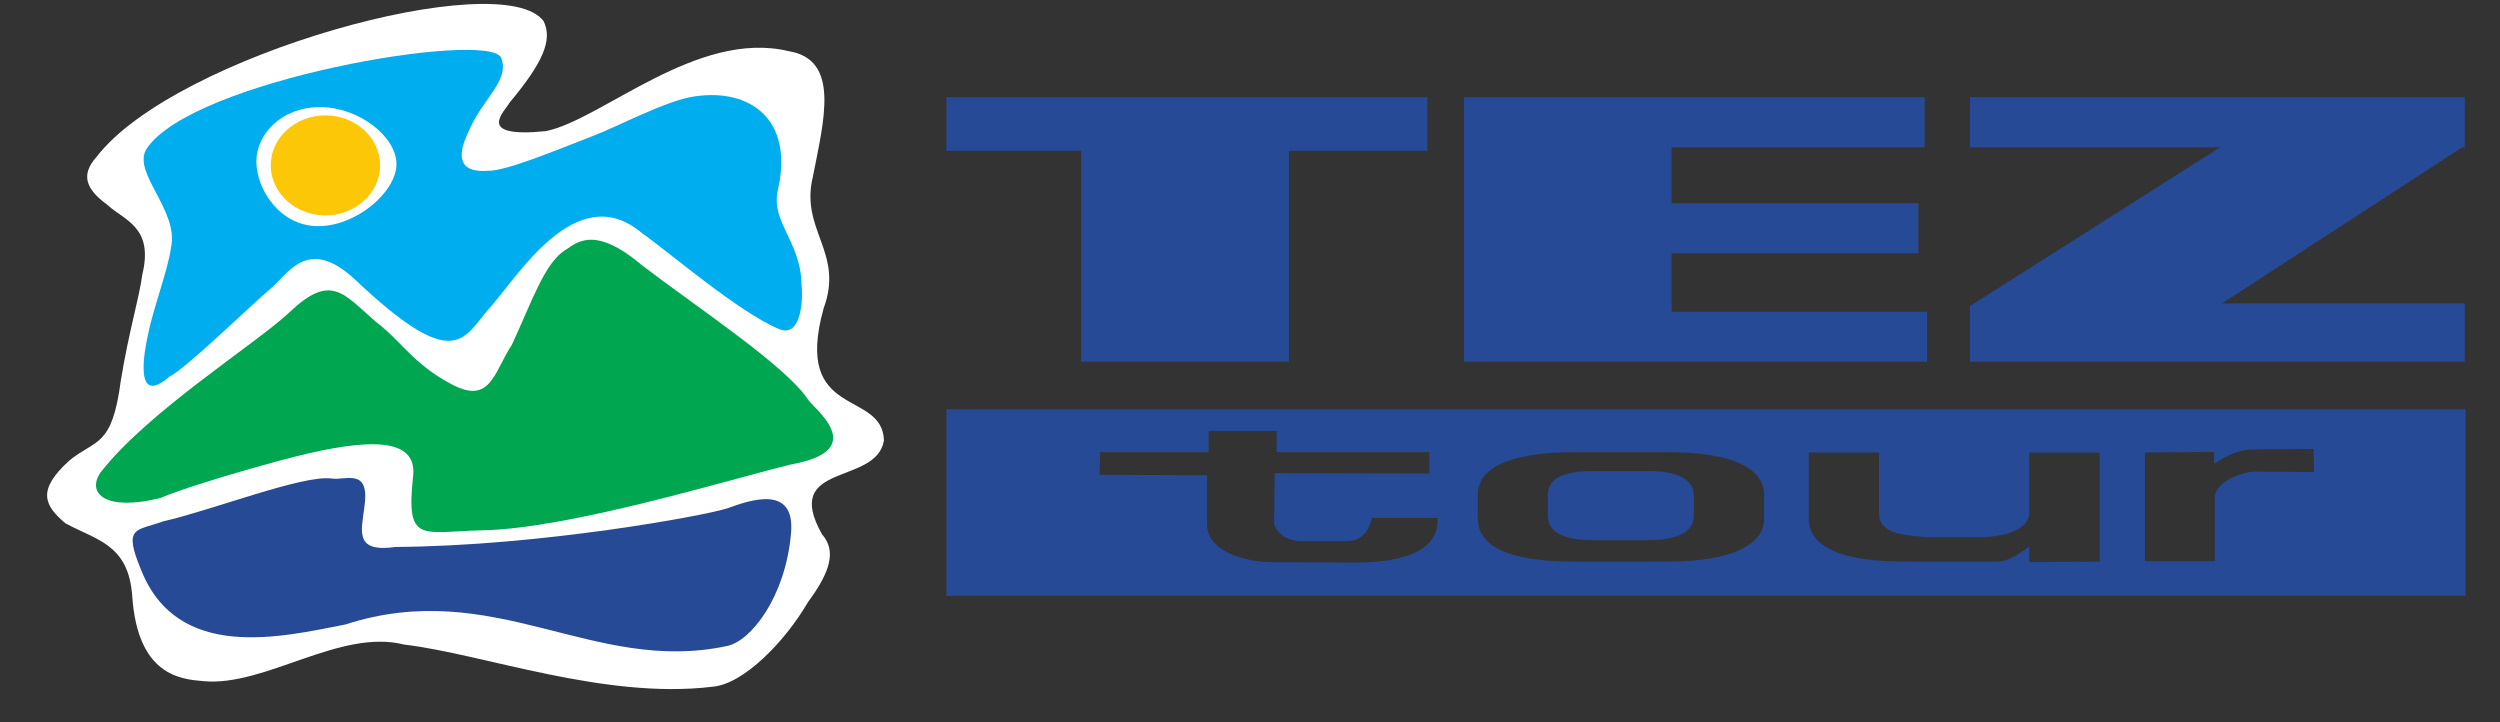 <?xml version="1.0" encoding="UTF-8" standalone="no"?> <!-- Created with Inkscape (http://www.inkscape.org/) --> <svg xmlns:inkscape="http://www.inkscape.org/namespaces/inkscape" xmlns:sodipodi="http://sodipodi.sourceforge.net/DTD/sodipodi-0.dtd" xmlns="http://www.w3.org/2000/svg" xmlns:svg="http://www.w3.org/2000/svg" id="svg2" width="60" height="17.333" viewBox="0 0 60 17.333" sodipodi:docname="Tez_Tour 2.eps"><rect x="0" y="0" width="60" height="17.333" fill="#333333" stroke="none"/> <defs id="defs6"></defs> <g id="g8" inkscape:groupmode="layer" inkscape:label="ink_ext_XXXXXX" transform="matrix(1.333,0,0,-1.333,0,17.333)"> <g id="g10" transform="scale(0.1)"> <path d="m 354.684,112.535 h 89.078 v -9.031 h -0.453 L 400.078,75.41 h 43.684 V 64.887 h -89.078 v 10.035 l 45.023,28.582 h -45.023 v 9.031 z m -84.09,0 h 75.929 v -9.031 H 300.961 V 93.445 h 44.43 V 84.418 h -44.43 V 73.894 h 46.016 v -9.008 h -46.016 -29.91 -7.481 v 47.648 h 7.024 z m -100.196,0 h 86.59 v -9.66 H 232.055 V 64.887 h -37.407 v 37.988 h -24.25 v 9.66 0" style="fill:#264a95;fill-opacity:1;fill-rule:evenodd;stroke:none" id="path12"></path> <path d="M 170.398,56.328 H 443.906 V 22.75 H 170.398 V 56.328 Z M 398.754,28.984 h -12.578 v 19.574 l 12.469,0.117 v -2.152 c 3.386,2.273 5.472,2.582 7.226,2.59 l 10.699,0.082 0.059,-4.156 -10.641,0.078 c -2.511,0.012 -7.234,-1.988 -7.234,-4.668 V 28.984 Z m -39.555,-0.074 h -15.871 c -6.058,0 -10.515,0.66 -13.383,2.004 -2.859,1.324 -4.297,3.246 -4.297,5.758 v 11.887 h 12.657 V 37.789 c 0,-3.316 2.64,-4.039 8.59,-4.477 h 9.812 c 2.066,0 8.66,0.602 8.66,4.481 v 10.766 h 12.66 V 28.91 l -12.66,-0.062 v 2.82 c -2.816,-2.113 -4.222,-2.758 -6.168,-2.758 z m -93.129,12.039 c 0,2.379 1.34,4.215 4.012,5.496 3.004,1.457 7.551,2.184 13.668,2.184 h 16.199 c 6.274,0 10.883,-0.766 13.824,-2.297 2.559,-1.312 3.84,-3.109 3.84,-5.383 v -4.277 c 0,-2.281 -1.293,-4.082 -3.906,-5.426 -3.047,-1.559 -7.648,-2.336 -13.758,-2.336 H 283.75 c -5.953,0 -10.387,0.644 -13.305,1.957 -2.918,1.305 -4.375,3.242 -4.375,5.805 v 2.137 2.141 z m -36.675,-4.93 0.117,8.824 27.851,-0.067 -0.047,3.852 h -27.468 v 3.809 h -12.235 v -3.809 h -19.527 l -0.102,-4.09 19.344,-0.062 v -8.816 c 0,-5.367 7.879,-6.844 11.625,-6.856 l 14.879,-0.062 c 7.441,-0.035 15.379,1.52 14.981,8.035 h -11.895 l 0.055,-0.227 c -0.825,-2.984 -2.438,-3.953 -4.68,-3.953 h -7.848 c -3.66,0 -5.066,2.359 -5.05,3.422 z m 49.281,1.242 c 0,-2.973 2.683,-4.476 8.047,-4.476 h 10.179 c 2.528,0 4.496,0.371 5.918,1.105 1.43,0.731 2.145,1.855 2.145,3.371 v 3.551 c 0,1.426 -0.695,2.516 -2.086,3.269 -1.391,0.754 -3.383,1.133 -5.977,1.133 h -10.179 c -2.692,0 -4.715,-0.351 -6.051,-1.055 -1.324,-0.703 -1.996,-1.816 -1.996,-3.348 v -3.551 0" style="fill:#264a95;fill-opacity:1;fill-rule:evenodd;stroke:none" id="path14"></path> <path d="m 17.367,101.766 c 14.113,18.39 73.238,34.57 80.531,24.418 1.629,-3.391 -0.211,-7.528 -6.137,-14.614 -0.894,-1.632 -6.387,-6.449 6.531,-5.152 10.055,2.059 27.219,18.32 43.637,14.414 9.383,-1.488 6.433,-12.359 4.414,-22.68 -2.313,-9.559 5.679,-13.57 1.953,-23.621 -5.609,-20.117 10.555,-14.524 10.855,-23.793 -1.32,-8.227 -18.578,-3.777 -11.132,-16.938 2.621,-2.965 1.437,-6.812 -2.543,-12.172 C 141.402,14.602 133.879,6.797 128.219,6.379 108.746,4.047 87.051,12.285 72.758,13.98 61.199,16.902 47.758,6.367 36.656,7.391 32.582,7.742 24.773,8.336 23.805,22.754 c -0.684,9.223 -6.246,9.949 -12.012,13.047 -3.922,3.285 -5.125,6.027 0.684,11.309 4.766,3.906 7.699,2.266 9.27,14.379 1.492,9.105 3.336,14.934 3.867,19.086 2.137,8.66 -3.371,9.816 -6.25,12.551 -3.828,2.773 -4.941,5.344 -1.996,8.641 v 0" style="fill:#ffffff;fill-opacity:1;fill-rule:evenodd;stroke:none" id="path16"></path> <path d="m 26.395,103.242 c 8.176,12.406 61.141,21.309 63.789,16.465 1.789,-4.148 -3.434,-7.441 -5.934,-13.621 -1.703,-3.586 -2.141,-7.281 3.66,-6.797 3.188,-0.082 12.262,3.719 18.578,6.16 4.887,1.824 13.457,6.539 18.7,7.242 9.71,1.418 17.812,-4.015 14.863,-16.875 -1.317,-5.789 4.156,-9.293 4.254,-16.996 0.265,-1.851 0.218,-9.695 -3.953,-8.07 -7.368,3.039 -20.102,14.055 -24.813,17.344 -11.887,10 -22.558,-8.301 -27.648,-13.812 -4.543,-5.262 -6.082,-11.559 -24.125,5.566 C 55.176,87.727 51.703,80.379 48.461,77.844 44.188,74.133 33.363,63.609 30.531,62.238 24.016,56.578 26,66.906 26.645,69.758 c 0.828,4.383 3.617,11.754 4.121,15.574 1.594,6.758 -7.105,13.625 -4.371,17.91 v 0" style="fill:#00adef;fill-opacity:1;fill-rule:evenodd;stroke:none" id="path18"></path> <path d="m 18.055,44.906 c 8.52,11.031 28.258,23.375 34.066,28.902 7.527,7.164 9.727,3.301 15.574,-1.738 4.578,-3.457 6.637,-7.508 13.445,-11.137 7.234,-3.965 7.766,2.133 11.043,7.059 3.535,7.664 5.805,14.43 9.355,16.863 2.051,1.184 5.082,5.004 14.074,-2.609 9.828,-7.512 25.875,-18.098 29.805,-24.074 0.828,-1.512 11.473,-9.121 -2.828,-11.727 C 131.508,43.77 102.453,34.789 86.707,34.547 75.82,34.27 73.035,32.074 74.387,44.379 75.125,51.465 65.922,50.996 53.406,47.887 53.367,47.926 36.109,43.383 28.832,40.355 19.172,37.965 15.543,41.07 18.055,44.906 v 0" style="fill:#00a650;fill-opacity:1;fill-rule:evenodd;stroke:none" id="path20"></path> <path d="m 25.375,27.496 c -3.246,7.828 -0.891,6.894 4,8.664 8.598,1.938 25.129,8.395 30.262,7.719 2.609,-0.422 7.078,2.121 5.949,-5.289 -0.539,-4.254 -1.77,-8.094 5.66,-7.035 26.137,0.168 55.887,5.672 59.731,6.965 3.914,1.418 12.257,4.41 11.441,-4.516 C 141.422,22.527 135.191,14.602 130.914,13.723 106.684,8.531 89.043,26.285 62.133,17.582 50.777,15.367 31.945,10.773 25.375,27.496 v 0" style="fill:#264a95;fill-opacity:1;fill-rule:evenodd;stroke:none" id="path22"></path> <path d="m 57.641,110.746 c 6.949,0 13.742,-5.301 13.742,-10.262 0,-4.945 -7.133,-11.171 -14.086,-11.171 -6.949,0 -11.141,6.672 -11.141,11.633 0,4.953 4.531,9.801 11.484,9.801 v 0" style="fill:#ffffff;fill-opacity:1;fill-rule:evenodd;stroke:none" id="path24"></path> <path d="m 58.594,109.258 c 5.414,0 9.84,-4.039 9.84,-9 0,-4.957 -4.426,-9.008 -9.84,-9.008 -5.426,0 -9.848,4.051 -9.848,9.008 0,4.961 4.422,9 9.848,9 v 0" style="fill:#fbc707;fill-opacity:1;fill-rule:evenodd;stroke:none" id="path26"></path> </g> </g> </svg> 